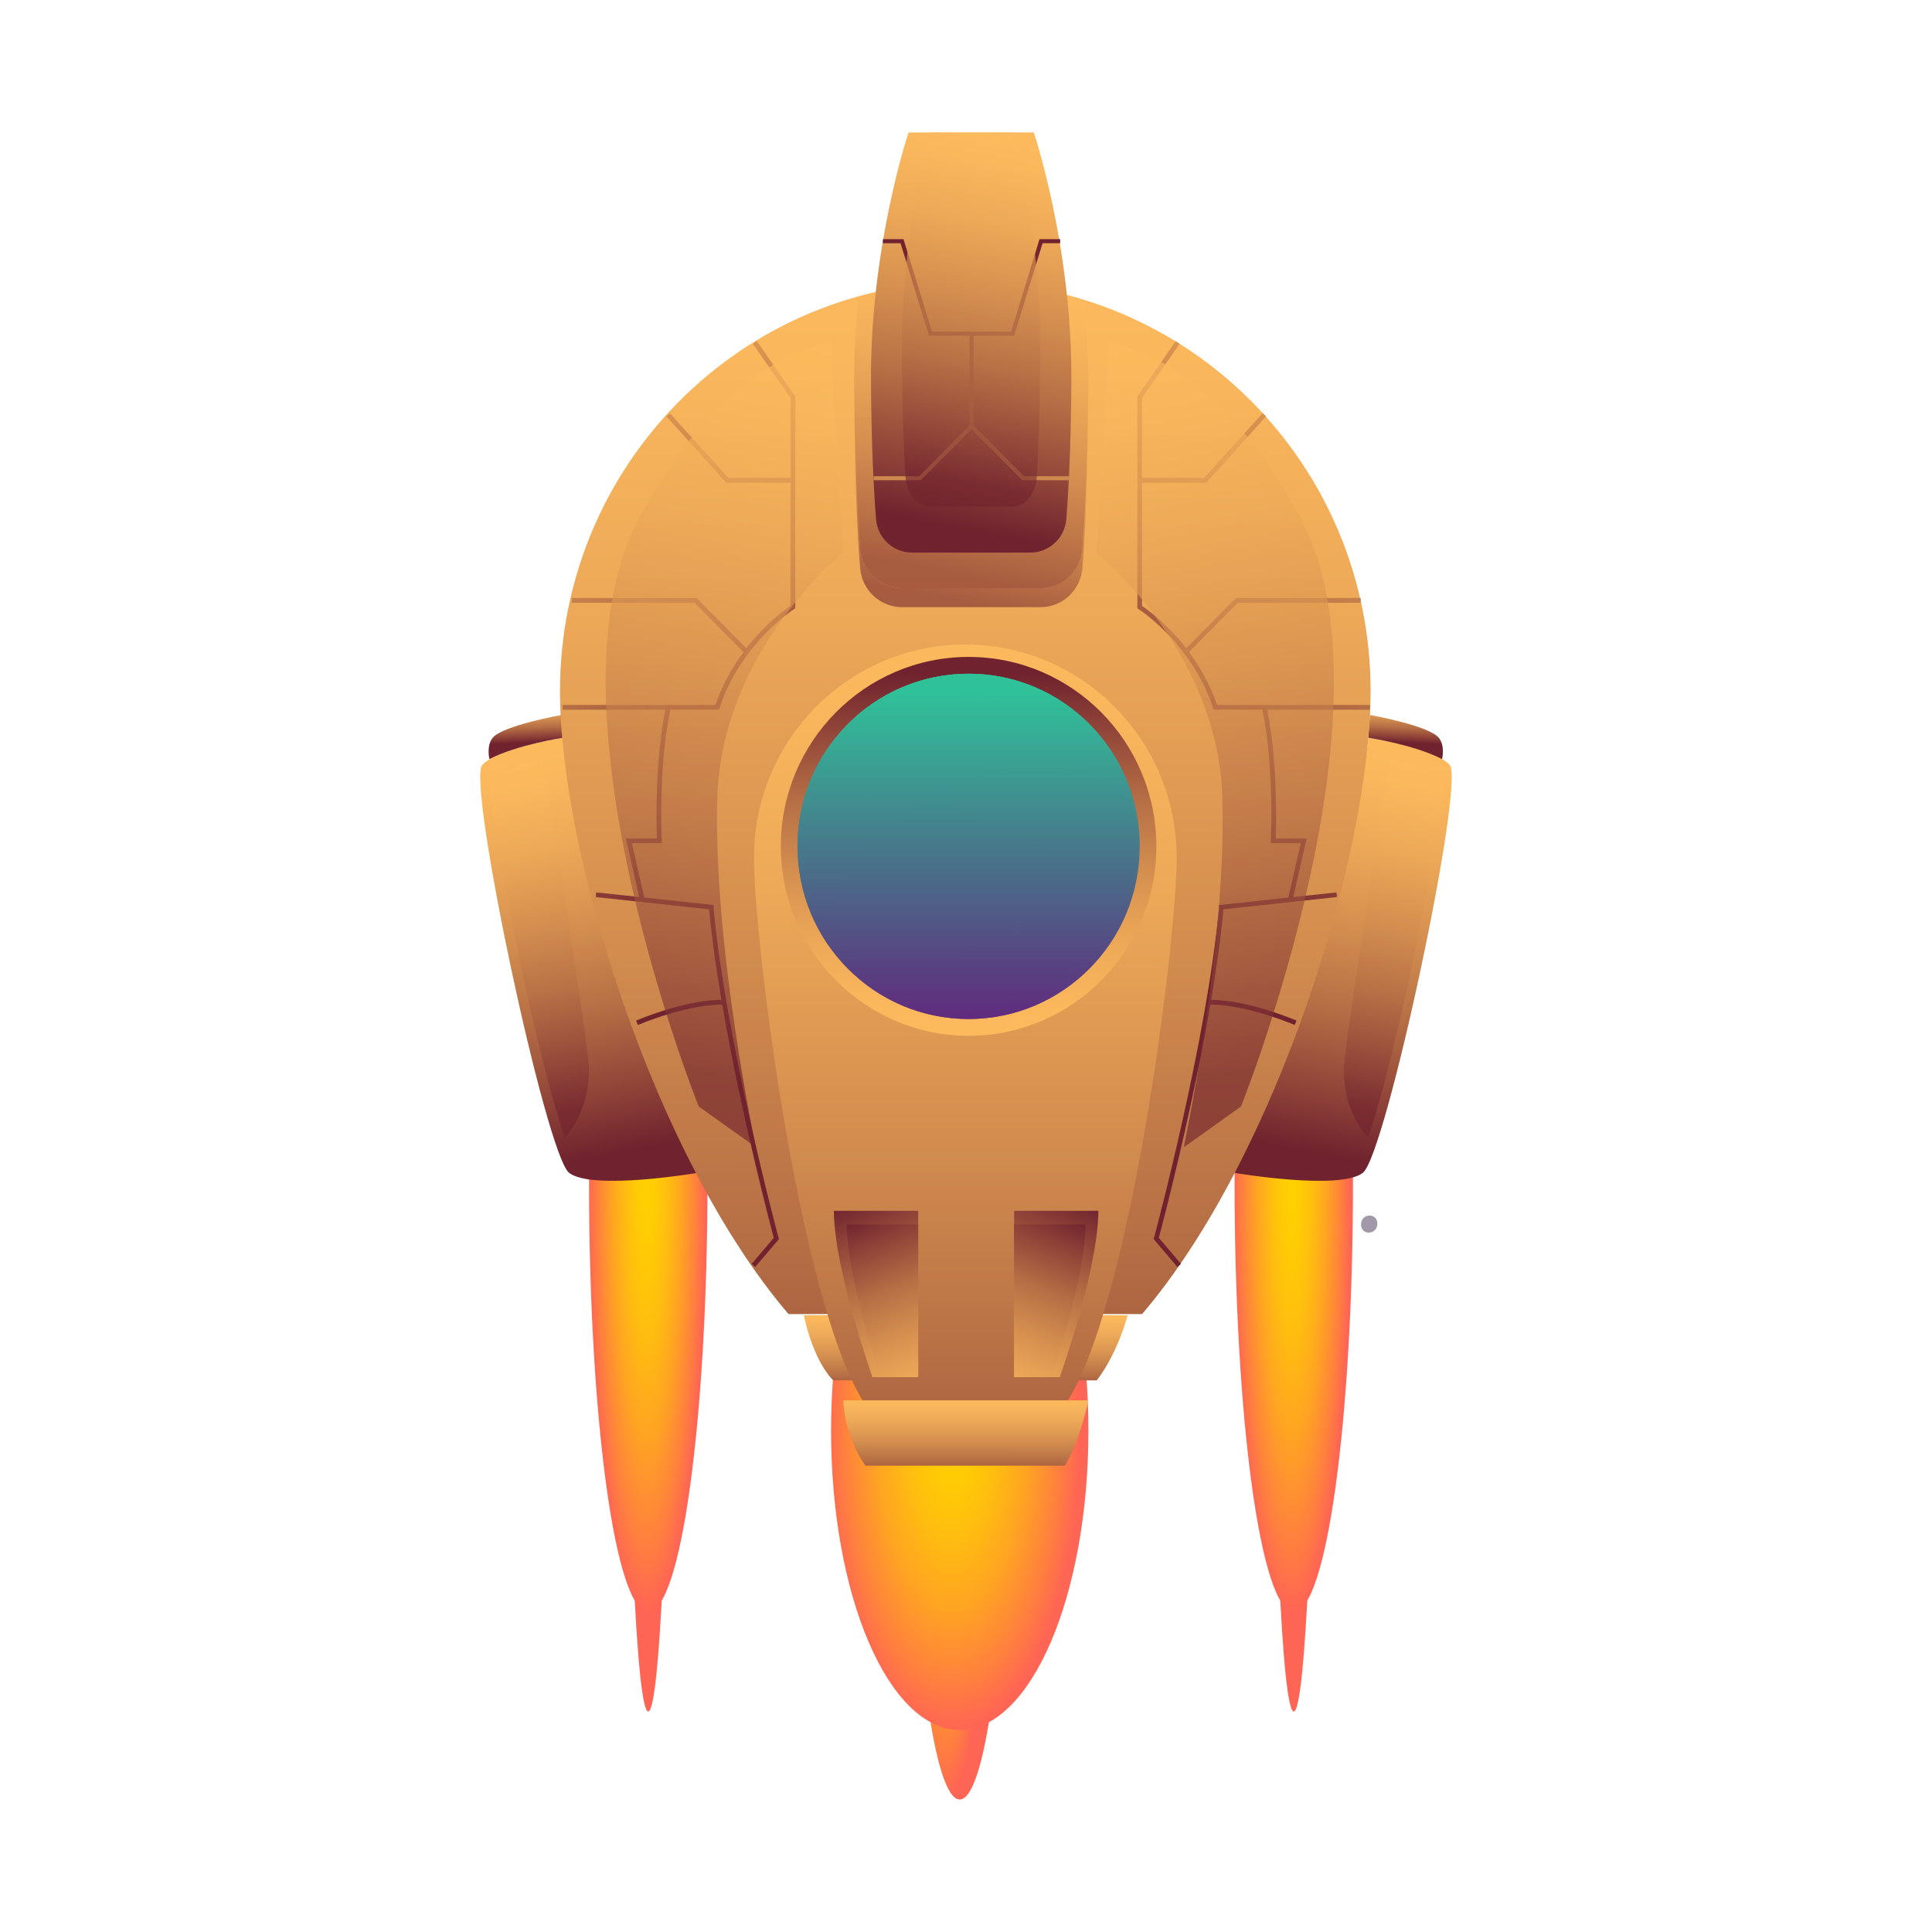 <svg width="175" height="175" viewBox="0 0 175 175" fill="none" xmlns="http://www.w3.org/2000/svg">
<g clip-path="url(#clip0_1125_1820)">
<g style="mix-blend-mode:screen" opacity="0.75">
<path d="M84.321 147.074C84.235 146.998 84.139 146.944 84.032 146.912C83.882 146.868 83.732 146.858 83.582 146.89C83.4 146.912 83.208 146.933 83.026 146.955C82.844 146.976 82.608 147.16 82.523 147.311C82.437 147.473 82.394 147.635 82.416 147.819C82.458 148.24 82.769 148.51 83.176 148.564C83.368 148.585 83.55 148.607 83.743 148.629C84.267 148.683 84.685 148.164 84.642 147.678C84.621 147.43 84.513 147.235 84.332 147.084L84.321 147.074Z" fill="#81778C"/>
</g>
<g style="mix-blend-mode:screen" opacity="0.75">
<path d="M124.053 110.105C123.068 110.105 123.004 111.65 123.988 111.65C124.973 111.65 125.037 110.105 124.053 110.105Z" fill="#81778C"/>
</g>
<path style="mix-blend-mode:screen" d="M94.124 125.972C94.124 138.941 90.902 149.459 86.931 149.459C82.96 149.459 79.738 138.941 79.738 125.972C79.738 113.002 82.96 102.484 86.931 102.484C90.902 102.484 94.124 113.002 94.124 125.972Z" fill="url(#paint0_radial_1125_1820)"/>
<path style="mix-blend-mode:screen" d="M91.064 132.743C91.064 149.448 89.212 163.001 86.932 163.001C84.653 163.001 82.801 149.459 82.801 132.743C82.801 116.026 84.653 102.484 86.932 102.484C89.212 102.484 91.064 116.026 91.064 132.743Z" fill="url(#paint1_radial_1125_1820)"/>
<path style="mix-blend-mode:screen" d="M98.589 129.589C98.589 144.557 93.377 156.694 86.933 156.694C80.49 156.694 75.277 144.557 75.277 129.589C75.277 114.622 80.49 102.484 86.933 102.484C93.377 102.484 98.589 114.622 98.589 129.589Z" fill="url(#paint2_radial_1125_1820)"/>
<path style="mix-blend-mode:screen" d="M120.498 101.932C120.498 120.527 119.02 135.613 117.19 135.613C115.36 135.613 113.883 120.538 113.883 101.932C113.883 83.325 115.36 68.25 117.19 68.25C119.02 68.25 120.498 83.325 120.498 101.932Z" fill="url(#paint3_radial_1125_1820)"/>
<path style="mix-blend-mode:screen" d="M119.096 111.64C119.096 135.602 118.25 155.029 117.19 155.029C116.131 155.029 115.285 135.602 115.285 111.64C115.285 87.677 116.131 68.25 117.19 68.25C118.25 68.25 119.096 87.677 119.096 111.64Z" fill="url(#paint4_radial_1125_1820)"/>
<path style="mix-blend-mode:screen" d="M122.553 107.127C122.553 128.595 120.155 145.992 117.191 145.992C114.226 145.992 111.828 128.584 111.828 107.127C111.828 85.669 114.226 68.262 117.191 68.262C120.155 68.262 122.553 85.669 122.553 107.127Z" fill="url(#paint5_radial_1125_1820)"/>
<path style="mix-blend-mode:screen" d="M58.718 135.613C60.544 135.613 62.025 120.533 62.025 101.932C62.025 83.33 60.544 68.25 58.718 68.25C56.891 68.25 55.41 83.33 55.41 101.932C55.41 120.533 56.891 135.613 58.718 135.613Z" fill="url(#paint6_radial_1125_1820)"/>
<path style="mix-blend-mode:screen" d="M60.623 111.64C60.623 135.602 59.777 155.029 58.718 155.029C57.658 155.029 56.812 135.602 56.812 111.64C56.812 87.677 57.658 68.25 58.718 68.25C59.777 68.25 60.623 87.677 60.623 111.64Z" fill="url(#paint7_radial_1125_1820)"/>
<path style="mix-blend-mode:screen" d="M64.08 107.127C64.08 128.595 61.683 145.992 58.718 145.992C55.753 145.992 53.355 128.584 53.355 107.127C53.355 85.669 55.753 68.262 58.718 68.262C61.683 68.262 64.08 85.669 64.08 107.127Z" fill="url(#paint8_radial_1125_1820)"/>
<path d="M51.055 66.824C51.055 66.824 45.082 67.721 43.68 69.297C42.278 70.874 49.449 104.62 51.558 106.24C53.667 107.86 63.171 106.24 63.171 106.24C63.171 106.24 52.928 84.426 51.055 66.824Z" fill="url(#paint9_linear_1125_1820)"/>
<path d="M44.333 68.757C44.333 68.757 44.033 67.559 44.632 66.824C45.564 65.701 50.873 64.762 50.873 64.762L51.022 66.824C51.022 66.824 46.848 67.451 44.333 68.757Z" fill="url(#paint10_linear_1125_1820)"/>
<path style="mix-blend-mode:screen" opacity="0.64" d="M49.16 68.757C49.16 68.757 44.322 69.75 44.375 71.489C44.429 73.238 47.554 91.964 51.14 103.076C51.14 103.076 53.356 100.883 53.356 96.92C53.356 94.771 49.171 68.746 49.171 68.746L49.16 68.757Z" fill="url(#paint11_linear_1125_1820)"/>
<path d="M123.944 66.824C123.944 66.824 129.917 67.721 131.319 69.297C132.721 70.874 125.55 104.62 123.441 106.24C121.333 107.86 111.828 106.24 111.828 106.24C111.828 106.24 122.071 84.426 123.944 66.824Z" fill="url(#paint12_linear_1125_1820)"/>
<path d="M130.623 68.757C130.623 68.757 130.923 67.559 130.324 66.824C129.392 65.701 124.083 64.762 124.083 64.762L123.934 66.824C123.934 66.824 128.108 67.451 130.613 68.757H130.623Z" fill="url(#paint13_linear_1125_1820)"/>
<path style="mix-blend-mode:screen" opacity="0.64" d="M125.914 68.757C125.914 68.757 130.752 69.75 130.699 71.489C130.645 73.238 127.52 91.964 123.934 103.076C123.934 103.076 121.719 100.883 121.719 96.92C121.719 94.771 125.904 68.746 125.904 68.746L125.914 68.757Z" fill="url(#paint14_linear_1125_1820)"/>
<path d="M103.448 119.028C115.703 104.677 124.148 77.248 124.148 62.583C124.148 42.13 107.708 25.543 87.435 25.543C67.163 25.543 50.723 42.13 50.723 62.583C50.723 77.248 59.168 104.677 71.423 119.028H103.448Z" fill="url(#paint15_linear_1125_1820)"/>
<path style="mix-blend-mode:multiply" opacity="0.57" d="M77.76 26.85C77.504 29.528 77.343 32.379 77.375 35.337C77.429 42.26 77.686 46.903 77.91 49.732C78.071 51.73 79.73 53.274 81.721 53.274H94.233C96.224 53.274 97.883 51.741 98.043 49.732C98.268 46.903 98.525 42.26 98.579 35.337C98.6 32.497 98.461 29.755 98.225 27.174C94.811 26.115 91.193 25.543 87.436 25.543C84.086 25.543 80.843 25.997 77.76 26.85Z" fill="url(#paint16_linear_1125_1820)"/>
<path d="M72.815 119.137C72.815 119.137 73.543 123.046 75.47 125.033H99.338C99.338 125.033 101.051 123.003 102.143 119.137H72.805H72.815Z" fill="url(#paint17_linear_1125_1820)"/>
<path d="M93.642 12H82.296C82.296 12 78.796 22.367 78.893 34.71C78.935 40.639 79.16 44.612 79.353 47.031C79.492 48.748 80.915 50.055 82.617 50.055H93.321C95.023 50.055 96.446 48.738 96.585 47.031C96.778 44.612 97.003 40.639 97.046 34.71C97.142 22.367 93.642 12 93.642 12Z" fill="url(#paint18_linear_1125_1820)"/>
<path d="M95.786 128.208C102.176 120.724 106.586 85.358 106.586 77.702C106.586 67.033 98.012 58.383 87.437 58.383C76.862 58.383 68.289 67.033 68.289 77.702C68.289 85.347 72.699 120.714 79.089 128.208H95.797H95.786Z" fill="url(#paint19_linear_1125_1820)"/>
<path d="M104.742 76.663C104.742 86.145 97.121 93.823 87.734 93.823C78.347 93.823 70.727 86.134 70.727 76.663C70.727 67.193 78.347 59.504 87.734 59.504C97.121 59.504 104.742 67.193 104.742 76.663Z" fill="url(#paint20_linear_1125_1820)"/>
<path d="M103.235 76.664C103.235 85.303 96.299 92.301 87.737 92.301C79.174 92.301 72.238 85.303 72.238 76.664C72.238 68.025 79.174 61.027 87.737 61.027C96.299 61.027 103.235 68.025 103.235 76.664Z" fill="url(#paint21_linear_1125_1820)"/>
<path style="mix-blend-mode:screen" opacity="0.68" d="M86.184 72.605C90.872 74.17 95.292 78.825 100.569 77.713C101.597 77.496 102.474 77.064 103.224 76.492C103.127 67.939 96.224 61.039 87.725 61.039C79.227 61.039 72.227 68.037 72.227 76.676C72.227 76.794 72.227 76.913 72.227 77.032C74.56 72.356 80.853 70.834 86.173 72.615L86.184 72.605Z" fill="url(#paint22_linear_1125_1820)"/>
<path style="mix-blend-mode:screen" opacity="0.68" d="M90.508 63.36C94.65 63.986 98.407 66.07 101.264 69.04C98.61 64.256 93.547 61.027 87.735 61.027C79.9 61.027 73.425 66.891 72.387 74.504C75.052 67.237 82.726 62.183 90.508 63.36Z" fill="url(#paint23_linear_1125_1820)"/>
<path style="mix-blend-mode:multiply" opacity="0.48" d="M86.965 86.436C82.245 88.089 78.049 87.192 74.324 84.503C77.011 89.168 82.009 92.3 87.736 92.3C94.479 92.3 100.205 87.959 102.346 81.901C97.358 80.108 91.792 84.752 86.976 86.436H86.965Z" fill="url(#paint24_linear_1125_1820)"/>
<path style="mix-blend-mode:multiply" opacity="0.48" d="M77.719 88.584C80.416 90.894 83.905 92.298 87.726 92.298C93.346 92.298 98.269 89.275 100.988 84.75C95.647 91.154 84.783 92.936 77.719 88.584Z" fill="url(#paint25_linear_1125_1820)"/>
<path style="mix-blend-mode:multiply" d="M92.745 43.132L88.185 38.532V30.411H91.856L94.436 22.031H96.031V21.664H94.157L91.589 30.044H88.185H87.821H84.417L81.838 21.664H79.975V22.031H81.57L84.15 30.411H87.821V38.532L83.261 43.132H79.141V43.499H83.411L88.003 38.867L92.595 43.499H96.855V43.132H92.745Z" fill="url(#paint26_linear_1125_1820)"/>
<path style="mix-blend-mode:screen" opacity="0.57" d="M98.043 49.729C97.883 51.727 96.224 53.271 94.233 53.271H81.721C79.73 53.271 78.071 51.738 77.91 49.729C77.696 46.997 77.439 42.57 77.375 36.036C77.375 36.382 77.375 36.717 77.375 37.062C77.428 43.984 77.685 48.628 77.91 51.457C78.071 53.455 79.73 54.999 81.721 54.999H94.233C96.224 54.999 97.883 53.466 98.043 51.457C98.268 48.628 98.525 43.984 98.578 37.062C98.578 36.706 98.578 36.349 98.578 36.004C98.514 42.559 98.268 46.997 98.043 49.74V49.729Z" fill="url(#paint27_linear_1125_1820)"/>
<path d="M83.167 109.676H75.535C75.535 114.913 79.025 124.74 79.025 124.74H83.167V109.676Z" fill="url(#paint28_linear_1125_1820)"/>
<path style="mix-blend-mode:multiply" d="M83.168 110.918H76.703C76.703 115.011 78.844 121.933 79.775 124.74H83.168V110.918Z" fill="url(#paint29_linear_1125_1820)"/>
<path d="M91.856 109.676H99.487C99.487 114.913 95.998 124.74 95.998 124.74H91.856V109.676Z" fill="url(#paint30_linear_1125_1820)"/>
<path style="mix-blend-mode:multiply" d="M91.856 110.918H98.32C98.32 115.011 96.18 121.933 95.248 124.74H91.856V110.918Z" fill="url(#paint31_linear_1125_1820)"/>
<path d="M76.379 126.844C76.379 126.844 76.379 129.792 78.391 132.74H96.459C96.459 132.74 97.754 130.71 98.588 126.844H76.379Z" fill="url(#paint32_linear_1125_1820)"/>
<path style="mix-blend-mode:multiply" d="M86.003 131.879C83.884 132.009 79.859 132.095 77.387 130.961C77.644 131.544 77.975 132.149 78.382 132.754H96.45C96.45 132.754 97.102 131.739 97.777 129.773C94.245 131.566 88.946 131.706 86.003 131.89V131.879Z" fill="url(#paint33_linear_1125_1820)"/>
<path style="mix-blend-mode:screen" opacity="0.68" d="M75.107 83.424C76.006 77.053 82.192 72.28 87.833 70.282C92.949 68.468 98.194 68.954 102.422 71.675C100.356 65.487 94.566 61.027 87.737 61.027C79.174 61.027 72.238 68.025 72.238 76.664C72.238 80.033 73.298 83.154 75.096 85.703C75.01 84.968 75.01 84.212 75.118 83.424H75.107Z" fill="url(#paint34_linear_1125_1820)"/>
<path d="M124.095 63.856H110.244C109.591 61.956 108.66 60.358 107.697 59.062L112.117 54.602H123.249V54.17H111.946L107.44 58.716C105.695 56.47 103.887 55.174 103.448 54.883V43.717H109.27L114.676 37.723L114.365 37.432L109.078 43.285H103.437V36.06L106.841 31.147L106.498 30.898L103.02 35.92V55.099L103.116 55.163C103.116 55.163 107.932 58.23 109.88 64.126L109.934 64.278H114.344C115.446 69.677 115.114 76.081 115.114 76.145V76.372H117.822L116.698 81.297L110.426 81.977V82.15C109.335 94.234 104.582 111.944 104.529 112.127L104.497 112.235L106.648 114.762L106.969 114.481L104.968 112.127C105.278 110.961 107.932 100.875 109.634 90.994C110.287 90.994 112.963 91.08 117.276 92.841L117.437 92.441C113.166 90.702 110.512 90.562 109.709 90.562C110.191 87.733 110.587 84.925 110.822 82.366L121.098 81.253L121.055 80.832L117.148 81.253L118.358 75.951H115.553C115.596 74.763 115.757 69.148 114.783 64.288H124.095V63.856Z" fill="url(#paint35_linear_1125_1820)"/>
<path d="M50.949 63.856H64.799C65.452 61.956 66.383 60.358 67.347 59.062L62.926 54.602H51.795V54.17H63.098L67.604 58.716C69.348 56.47 71.157 55.174 71.596 54.883V43.717H65.773L60.368 37.723L60.679 37.432L65.966 43.285H71.607V36.06L68.203 31.147L68.556 30.898L72.035 35.92V55.099L71.939 55.163C71.939 55.163 67.122 58.23 65.174 64.126L65.121 64.278H60.711C59.608 69.677 59.94 76.081 59.94 76.145V76.372H57.232L58.356 81.297L64.628 81.977V82.15C65.72 94.234 70.472 111.944 70.526 112.127L70.558 112.235L68.406 114.762L68.085 114.481L70.087 112.127C69.776 110.961 67.122 100.875 65.42 90.994C64.767 90.994 62.092 91.08 57.778 92.841L57.617 92.441C61.888 90.702 64.543 90.562 65.345 90.562C64.864 87.733 64.468 84.925 64.232 82.366L53.957 81.253L54 80.832L57.906 81.253L56.697 75.951H59.501C59.458 74.763 59.298 69.148 60.272 64.288H50.96V63.856H50.949Z" fill="url(#paint36_linear_1125_1820)"/>
<path style="mix-blend-mode:screen" opacity="0.64" d="M91.901 12H84.055C84.055 12 81.636 21.222 81.701 32.226C81.733 37.496 81.882 41.038 82.022 43.198C82.118 44.72 83.103 45.898 84.269 45.898H91.665C92.843 45.898 93.827 44.731 93.913 43.198C94.052 41.049 94.202 37.507 94.234 32.226C94.298 21.233 91.879 12 91.879 12H91.901Z" fill="url(#paint37_linear_1125_1820)"/>
<path style="mix-blend-mode:screen" opacity="0.64" d="M75.342 31.027C75.16 31.578 76.381 50.055 76.381 50.055C76.381 50.055 65.356 58.867 64.971 72.29C64.585 85.713 68.471 103.919 68.471 103.919L63.29 100.226C63.29 100.226 48.787 64.072 57.842 47.031C65.966 31.718 75.342 31.038 75.342 31.038V31.027Z" fill="url(#paint38_linear_1125_1820)"/>
<path style="mix-blend-mode:screen" opacity="0.64" d="M100.355 31.027C100.537 31.578 99.316 50.055 99.316 50.055C99.316 50.055 110.341 58.867 110.726 72.29C111.112 85.702 107.226 103.919 107.226 103.919L112.407 100.226C112.407 100.226 126.91 64.072 117.855 47.031C109.731 31.718 100.355 31.038 100.355 31.038V31.027Z" fill="url(#paint39_linear_1125_1820)"/>
</g>
<defs>
<radialGradient id="paint0_radial_1125_1820" cx="0" cy="0" r="1" gradientUnits="userSpaceOnUse" gradientTransform="translate(86.91 125.953) scale(7.186 23.483)">
<stop stop-color="#FFD100"/>
<stop offset="0.17" stop-color="#FFCB04"/>
<stop offset="0.37" stop-color="#FFBC10"/>
<stop offset="0.6" stop-color="#FFA323"/>
<stop offset="0.84" stop-color="#FF803E"/>
<stop offset="1" stop-color="#FF6554"/>
</radialGradient>
<radialGradient id="paint1_radial_1125_1820" cx="0" cy="0" r="1" gradientUnits="userSpaceOnUse" gradientTransform="translate(85.614 132.694) scale(4.112 30.25)">
<stop stop-color="#FFD100"/>
<stop offset="0.17" stop-color="#FFCB04"/>
<stop offset="0.37" stop-color="#FFBC10"/>
<stop offset="0.6" stop-color="#FFA323"/>
<stop offset="0.84" stop-color="#FF803E"/>
<stop offset="1" stop-color="#FF6554"/>
</radialGradient>
<radialGradient id="paint2_radial_1125_1820" cx="0" cy="0" r="1" gradientUnits="userSpaceOnUse" gradientTransform="translate(86.22 129.632) scale(11.658 27.068)">
<stop stop-color="#FFD100"/>
<stop offset="0.17" stop-color="#FFCB04"/>
<stop offset="0.37" stop-color="#FFBC10"/>
<stop offset="0.6" stop-color="#FFA323"/>
<stop offset="0.84" stop-color="#FF803E"/>
<stop offset="1" stop-color="#FF6554"/>
</radialGradient>
<radialGradient id="paint3_radial_1125_1820" cx="0" cy="0" r="1" gradientUnits="userSpaceOnUse" gradientTransform="translate(118.48 101.95) scale(3.314 33.674)">
<stop stop-color="#FFD100"/>
<stop offset="0.17" stop-color="#FFCB04"/>
<stop offset="0.37" stop-color="#FFBC10"/>
<stop offset="0.6" stop-color="#FFA323"/>
<stop offset="0.84" stop-color="#FF803E"/>
<stop offset="1" stop-color="#FF6554"/>
</radialGradient>
<radialGradient id="paint4_radial_1125_1820" cx="0" cy="0" r="1" gradientUnits="userSpaceOnUse" gradientTransform="translate(122.668 111.567) scale(1.916 43.381)">
<stop stop-color="#FFD100"/>
<stop offset="0.17" stop-color="#FFCB04"/>
<stop offset="0.37" stop-color="#FFBC10"/>
<stop offset="0.6" stop-color="#FFA323"/>
<stop offset="0.84" stop-color="#FF803E"/>
<stop offset="1" stop-color="#FF6554"/>
</radialGradient>
<radialGradient id="paint5_radial_1125_1820" cx="0" cy="0" r="1" gradientUnits="userSpaceOnUse" gradientTransform="translate(117.005 107.068) scale(5.35 38.83)">
<stop stop-color="#FFD100"/>
<stop offset="0.17" stop-color="#FFCB04"/>
<stop offset="0.37" stop-color="#FFBC10"/>
<stop offset="0.6" stop-color="#FFA323"/>
<stop offset="0.84" stop-color="#FF803E"/>
<stop offset="1" stop-color="#FF6554"/>
</radialGradient>
<radialGradient id="paint6_radial_1125_1820" cx="0" cy="0" r="1" gradientUnits="userSpaceOnUse" gradientTransform="translate(59.874 101.95) scale(3.314 33.674)">
<stop stop-color="#FFD100"/>
<stop offset="0.17" stop-color="#FFCB04"/>
<stop offset="0.37" stop-color="#FFBC10"/>
<stop offset="0.6" stop-color="#FFA323"/>
<stop offset="0.84" stop-color="#FF803E"/>
<stop offset="1" stop-color="#FF6554"/>
</radialGradient>
<radialGradient id="paint7_radial_1125_1820" cx="0" cy="0" r="1" gradientUnits="userSpaceOnUse" gradientTransform="translate(63.683 111.567) scale(1.916 43.381)">
<stop stop-color="#FFD100"/>
<stop offset="0.17" stop-color="#FFCB04"/>
<stop offset="0.37" stop-color="#FFBC10"/>
<stop offset="0.6" stop-color="#FFA323"/>
<stop offset="0.84" stop-color="#FF803E"/>
<stop offset="1" stop-color="#FF6554"/>
</radialGradient>
<radialGradient id="paint8_radial_1125_1820" cx="0" cy="0" r="1" gradientUnits="userSpaceOnUse" gradientTransform="translate(58.587 107.068) scale(5.35 38.83)">
<stop stop-color="#FFD100"/>
<stop offset="0.17" stop-color="#FFCB04"/>
<stop offset="0.37" stop-color="#FFBC10"/>
<stop offset="0.6" stop-color="#FFA323"/>
<stop offset="0.84" stop-color="#FF803E"/>
<stop offset="1" stop-color="#FF6554"/>
</radialGradient>
<linearGradient id="paint9_linear_1125_1820" x1="56.053" y1="104.437" x2="48.638" y2="65.023" gradientUnits="userSpaceOnUse">
<stop stop-color="#70222E"/>
<stop offset="0.12" stop-color="#8B3F37"/>
<stop offset="0.32" stop-color="#B46C44"/>
<stop offset="0.52" stop-color="#D48F4F"/>
<stop offset="0.7" stop-color="#ECA857"/>
<stop offset="0.86" stop-color="#FAB75C"/>
<stop offset="1" stop-color="#FFBD5E"/>
</linearGradient>
<linearGradient id="paint10_linear_1125_1820" x1="47.619" y1="67.278" x2="47.423" y2="63.175" gradientUnits="userSpaceOnUse">
<stop stop-color="#70222E"/>
<stop offset="0.12" stop-color="#8B3F37"/>
<stop offset="0.32" stop-color="#B46C44"/>
<stop offset="0.52" stop-color="#D48F4F"/>
<stop offset="0.7" stop-color="#ECA857"/>
<stop offset="0.86" stop-color="#FAB75C"/>
<stop offset="1" stop-color="#FFBD5E"/>
</linearGradient>
<linearGradient id="paint11_linear_1125_1820" x1="52.221" y1="100.257" x2="46.058" y2="67.47" gradientUnits="userSpaceOnUse">
<stop stop-color="#70222E"/>
<stop offset="0.12" stop-color="#8B3F37"/>
<stop offset="0.32" stop-color="#B46C44"/>
<stop offset="0.52" stop-color="#D48F4F"/>
<stop offset="0.7" stop-color="#ECA857"/>
<stop offset="0.86" stop-color="#FAB75C"/>
<stop offset="1" stop-color="#FFBD5E"/>
</linearGradient>
<linearGradient id="paint12_linear_1125_1820" x1="118.946" y1="104.437" x2="126.361" y2="65.023" gradientUnits="userSpaceOnUse">
<stop stop-color="#70222E"/>
<stop offset="0.12" stop-color="#8B3F37"/>
<stop offset="0.32" stop-color="#B46C44"/>
<stop offset="0.52" stop-color="#D48F4F"/>
<stop offset="0.7" stop-color="#ECA857"/>
<stop offset="0.86" stop-color="#FAB75C"/>
<stop offset="1" stop-color="#FFBD5E"/>
</linearGradient>
<linearGradient id="paint13_linear_1125_1820" x1="127.337" y1="67.278" x2="127.533" y2="63.175" gradientUnits="userSpaceOnUse">
<stop stop-color="#70222E"/>
<stop offset="0.12" stop-color="#8B3F37"/>
<stop offset="0.32" stop-color="#B46C44"/>
<stop offset="0.52" stop-color="#D48F4F"/>
<stop offset="0.7" stop-color="#ECA857"/>
<stop offset="0.86" stop-color="#FAB75C"/>
<stop offset="1" stop-color="#FFBD5E"/>
</linearGradient>
<linearGradient id="paint14_linear_1125_1820" x1="122.864" y1="100.257" x2="129.027" y2="67.47" gradientUnits="userSpaceOnUse">
<stop stop-color="#70222E"/>
<stop offset="0.12" stop-color="#8B3F37"/>
<stop offset="0.32" stop-color="#B46C44"/>
<stop offset="0.52" stop-color="#D48F4F"/>
<stop offset="0.7" stop-color="#ECA857"/>
<stop offset="0.86" stop-color="#FAB75C"/>
<stop offset="1" stop-color="#FFBD5E"/>
</linearGradient>
<linearGradient id="paint15_linear_1125_1820" x1="87.435" y1="162.958" x2="87.435" y2="10.792" gradientUnits="userSpaceOnUse">
<stop stop-color="#70222E"/>
<stop offset="0.12" stop-color="#8B3F37"/>
<stop offset="0.32" stop-color="#B46C44"/>
<stop offset="0.52" stop-color="#D48F4F"/>
<stop offset="0.7" stop-color="#ECA857"/>
<stop offset="0.86" stop-color="#FAB75C"/>
<stop offset="1" stop-color="#FFBD5E"/>
</linearGradient>
<linearGradient id="paint16_linear_1125_1820" x1="85.413" y1="51.806" x2="90.662" y2="23.918" gradientUnits="userSpaceOnUse">
<stop stop-color="#70222E"/>
<stop offset="0.12" stop-color="#8B3F37"/>
<stop offset="0.32" stop-color="#B46C44"/>
<stop offset="0.52" stop-color="#D48F4F"/>
<stop offset="0.7" stop-color="#ECA857"/>
<stop offset="0.86" stop-color="#FAB75C"/>
<stop offset="1" stop-color="#FFBD5E"/>
</linearGradient>
<linearGradient id="paint17_linear_1125_1820" x1="87.479" y1="127.797" x2="87.479" y2="118.208" gradientUnits="userSpaceOnUse">
<stop stop-color="#70222E"/>
<stop offset="0.12" stop-color="#8B3F37"/>
<stop offset="0.32" stop-color="#B46C44"/>
<stop offset="0.52" stop-color="#D48F4F"/>
<stop offset="0.7" stop-color="#ECA857"/>
<stop offset="0.86" stop-color="#FAB75C"/>
<stop offset="1" stop-color="#FFBD5E"/>
</linearGradient>
<linearGradient id="paint18_linear_1125_1820" x1="85.839" y1="47.679" x2="92.982" y2="9.712" gradientUnits="userSpaceOnUse">
<stop stop-color="#70222E"/>
<stop offset="0.12" stop-color="#8B3F37"/>
<stop offset="0.32" stop-color="#B46C44"/>
<stop offset="0.52" stop-color="#D48F4F"/>
<stop offset="0.7" stop-color="#ECA857"/>
<stop offset="0.86" stop-color="#FAB75C"/>
<stop offset="1" stop-color="#FFBD5E"/>
</linearGradient>
<linearGradient id="paint19_linear_1125_1820" x1="87.437" y1="161.015" x2="87.437" y2="47.368" gradientUnits="userSpaceOnUse">
<stop stop-color="#70222E"/>
<stop offset="0.12" stop-color="#8B3F37"/>
<stop offset="0.32" stop-color="#B46C44"/>
<stop offset="0.52" stop-color="#D48F4F"/>
<stop offset="0.7" stop-color="#ECA857"/>
<stop offset="0.86" stop-color="#FAB75C"/>
<stop offset="1" stop-color="#FFBD5E"/>
</linearGradient>
<linearGradient id="paint20_linear_1125_1820" x1="87.734" y1="60.983" x2="87.734" y2="95.68" gradientUnits="userSpaceOnUse">
<stop stop-color="#70222E"/>
<stop offset="0.12" stop-color="#8B3F37"/>
<stop offset="0.32" stop-color="#B46C44"/>
<stop offset="0.52" stop-color="#D48F4F"/>
<stop offset="0.7" stop-color="#ECA857"/>
<stop offset="0.86" stop-color="#FAB75C"/>
<stop offset="1" stop-color="#FFBD5E"/>
</linearGradient>
<linearGradient id="paint21_linear_1125_1820" x1="87.737" y1="62.377" x2="87.737" y2="93.985" gradientUnits="userSpaceOnUse">
<stop stop-color="#2FC298"/>
<stop offset="1" stop-color="#63227C"/>
</linearGradient>
<linearGradient id="paint22_linear_1125_1820" x1="87.725" y1="62.378" x2="87.725" y2="93.997" gradientUnits="userSpaceOnUse">
<stop stop-color="#2FC298"/>
<stop offset="1" stop-color="#63227C"/>
</linearGradient>
<linearGradient id="paint23_linear_1125_1820" x1="86.826" y1="62.377" x2="86.826" y2="93.985" gradientUnits="userSpaceOnUse">
<stop stop-color="#2FC298"/>
<stop offset="1" stop-color="#63227C"/>
</linearGradient>
<linearGradient id="paint24_linear_1125_1820" x1="88.324" y1="62.377" x2="88.324" y2="93.985" gradientUnits="userSpaceOnUse">
<stop stop-color="#2FC298"/>
<stop offset="1" stop-color="#63227C"/>
</linearGradient>
<linearGradient id="paint25_linear_1125_1820" x1="89.353" y1="62.375" x2="89.353" y2="93.983" gradientUnits="userSpaceOnUse">
<stop stop-color="#2FC298"/>
<stop offset="1" stop-color="#63227C"/>
</linearGradient>
<linearGradient id="paint26_linear_1125_1820" x1="88.003" y1="22.074" x2="88.003" y2="66.209" gradientUnits="userSpaceOnUse">
<stop stop-color="#70222E"/>
<stop offset="0.12" stop-color="#8B3F37"/>
<stop offset="0.32" stop-color="#B46C44"/>
<stop offset="0.52" stop-color="#D48F4F"/>
<stop offset="0.7" stop-color="#ECA857"/>
<stop offset="0.86" stop-color="#FAB75C"/>
<stop offset="1" stop-color="#FFBD5E"/>
</linearGradient>
<linearGradient id="paint27_linear_1125_1820" x1="85.799" y1="54.146" x2="89.751" y2="33.144" gradientUnits="userSpaceOnUse">
<stop stop-color="#70222E"/>
<stop offset="0.12" stop-color="#8B3F37"/>
<stop offset="0.32" stop-color="#B46C44"/>
<stop offset="0.52" stop-color="#D48F4F"/>
<stop offset="0.7" stop-color="#ECA857"/>
<stop offset="0.86" stop-color="#FAB75C"/>
<stop offset="1" stop-color="#FFBD5E"/>
</linearGradient>
<linearGradient id="paint28_linear_1125_1820" x1="77.472" y1="108.553" x2="86.926" y2="130.717" gradientUnits="userSpaceOnUse">
<stop stop-color="#70222E"/>
<stop offset="0.12" stop-color="#8B3F37"/>
<stop offset="0.32" stop-color="#B46C44"/>
<stop offset="0.52" stop-color="#D48F4F"/>
<stop offset="0.7" stop-color="#ECA857"/>
<stop offset="0.86" stop-color="#FAB75C"/>
<stop offset="1" stop-color="#FFBD5E"/>
</linearGradient>
<linearGradient id="paint29_linear_1125_1820" x1="78.202" y1="110.011" x2="86.775" y2="130.118" gradientUnits="userSpaceOnUse">
<stop stop-color="#70222E"/>
<stop offset="0.12" stop-color="#8B3F37"/>
<stop offset="0.32" stop-color="#B46C44"/>
<stop offset="0.52" stop-color="#D48F4F"/>
<stop offset="0.7" stop-color="#ECA857"/>
<stop offset="0.86" stop-color="#FAB75C"/>
<stop offset="1" stop-color="#FFBD5E"/>
</linearGradient>
<linearGradient id="paint30_linear_1125_1820" x1="97.55" y1="108.553" x2="88.097" y2="130.717" gradientUnits="userSpaceOnUse">
<stop stop-color="#70222E"/>
<stop offset="0.12" stop-color="#8B3F37"/>
<stop offset="0.32" stop-color="#B46C44"/>
<stop offset="0.52" stop-color="#D48F4F"/>
<stop offset="0.7" stop-color="#ECA857"/>
<stop offset="0.86" stop-color="#FAB75C"/>
<stop offset="1" stop-color="#FFBD5E"/>
</linearGradient>
<linearGradient id="paint31_linear_1125_1820" x1="96.822" y1="110.011" x2="88.249" y2="130.118" gradientUnits="userSpaceOnUse">
<stop stop-color="#70222E"/>
<stop offset="0.12" stop-color="#8B3F37"/>
<stop offset="0.32" stop-color="#B46C44"/>
<stop offset="0.52" stop-color="#D48F4F"/>
<stop offset="0.7" stop-color="#ECA857"/>
<stop offset="0.86" stop-color="#FAB75C"/>
<stop offset="1" stop-color="#FFBD5E"/>
</linearGradient>
<linearGradient id="paint32_linear_1125_1820" x1="87.478" y1="135.504" x2="87.478" y2="125.915" gradientUnits="userSpaceOnUse">
<stop stop-color="#70222E"/>
<stop offset="0.12" stop-color="#8B3F37"/>
<stop offset="0.32" stop-color="#B46C44"/>
<stop offset="0.52" stop-color="#D48F4F"/>
<stop offset="0.7" stop-color="#ECA857"/>
<stop offset="0.86" stop-color="#FAB75C"/>
<stop offset="1" stop-color="#FFBD5E"/>
</linearGradient>
<linearGradient id="paint33_linear_1125_1820" x1="87.587" y1="135.508" x2="87.587" y2="125.918" gradientUnits="userSpaceOnUse">
<stop stop-color="#70222E"/>
<stop offset="0.12" stop-color="#8B3F37"/>
<stop offset="0.32" stop-color="#B46C44"/>
<stop offset="0.52" stop-color="#D48F4F"/>
<stop offset="0.7" stop-color="#ECA857"/>
<stop offset="0.86" stop-color="#FAB75C"/>
<stop offset="1" stop-color="#FFBD5E"/>
</linearGradient>
<linearGradient id="paint34_linear_1125_1820" x1="87.33" y1="62.377" x2="87.33" y2="93.996" gradientUnits="userSpaceOnUse">
<stop stop-color="#2FC298"/>
<stop offset="1" stop-color="#63227C"/>
</linearGradient>
<linearGradient id="paint35_linear_1125_1820" x1="103.351" y1="77.312" x2="145.153" y2="21.286" gradientUnits="userSpaceOnUse">
<stop stop-color="#70222E"/>
<stop offset="0.12" stop-color="#8B3F37"/>
<stop offset="0.32" stop-color="#B46C44"/>
<stop offset="0.52" stop-color="#D48F4F"/>
<stop offset="0.7" stop-color="#ECA857"/>
<stop offset="0.86" stop-color="#FAB75C"/>
<stop offset="1" stop-color="#FFBD5E"/>
</linearGradient>
<linearGradient id="paint36_linear_1125_1820" x1="71.682" y1="77.312" x2="29.891" y2="21.286" gradientUnits="userSpaceOnUse">
<stop stop-color="#70222E"/>
<stop offset="0.12" stop-color="#8B3F37"/>
<stop offset="0.32" stop-color="#B46C44"/>
<stop offset="0.52" stop-color="#D48F4F"/>
<stop offset="0.7" stop-color="#ECA857"/>
<stop offset="0.86" stop-color="#FAB75C"/>
<stop offset="1" stop-color="#FFBD5E"/>
</linearGradient>
<linearGradient id="paint37_linear_1125_1820" x1="85.993" y1="43.576" x2="92.275" y2="10.174" gradientUnits="userSpaceOnUse">
<stop stop-color="#70222E"/>
<stop offset="0.12" stop-color="#8B3F37"/>
<stop offset="0.32" stop-color="#B46C44"/>
<stop offset="0.52" stop-color="#D48F4F"/>
<stop offset="0.7" stop-color="#ECA857"/>
<stop offset="0.86" stop-color="#FAB75C"/>
<stop offset="1" stop-color="#FFBD5E"/>
</linearGradient>
<linearGradient id="paint38_linear_1125_1820" x1="58.752" y1="96.479" x2="71.938" y2="26.394" gradientUnits="userSpaceOnUse">
<stop stop-color="#70222E"/>
<stop offset="0.12" stop-color="#8B3F37"/>
<stop offset="0.32" stop-color="#B46C44"/>
<stop offset="0.52" stop-color="#D48F4F"/>
<stop offset="0.7" stop-color="#ECA857"/>
<stop offset="0.86" stop-color="#FAB75C"/>
<stop offset="1" stop-color="#FFBD5E"/>
</linearGradient>
<linearGradient id="paint39_linear_1125_1820" x1="116.945" y1="96.479" x2="103.759" y2="26.394" gradientUnits="userSpaceOnUse">
<stop stop-color="#70222E"/>
<stop offset="0.12" stop-color="#8B3F37"/>
<stop offset="0.32" stop-color="#B46C44"/>
<stop offset="0.52" stop-color="#D48F4F"/>
<stop offset="0.7" stop-color="#ECA857"/>
<stop offset="0.86" stop-color="#FAB75C"/>
<stop offset="1" stop-color="#FFBD5E"/>
</linearGradient>
<clipPath id="clip0_1125_1820">
<rect width="88" height="151" fill="white" transform="translate(43.5 12)"/>
</clipPath>
</defs>
</svg>
